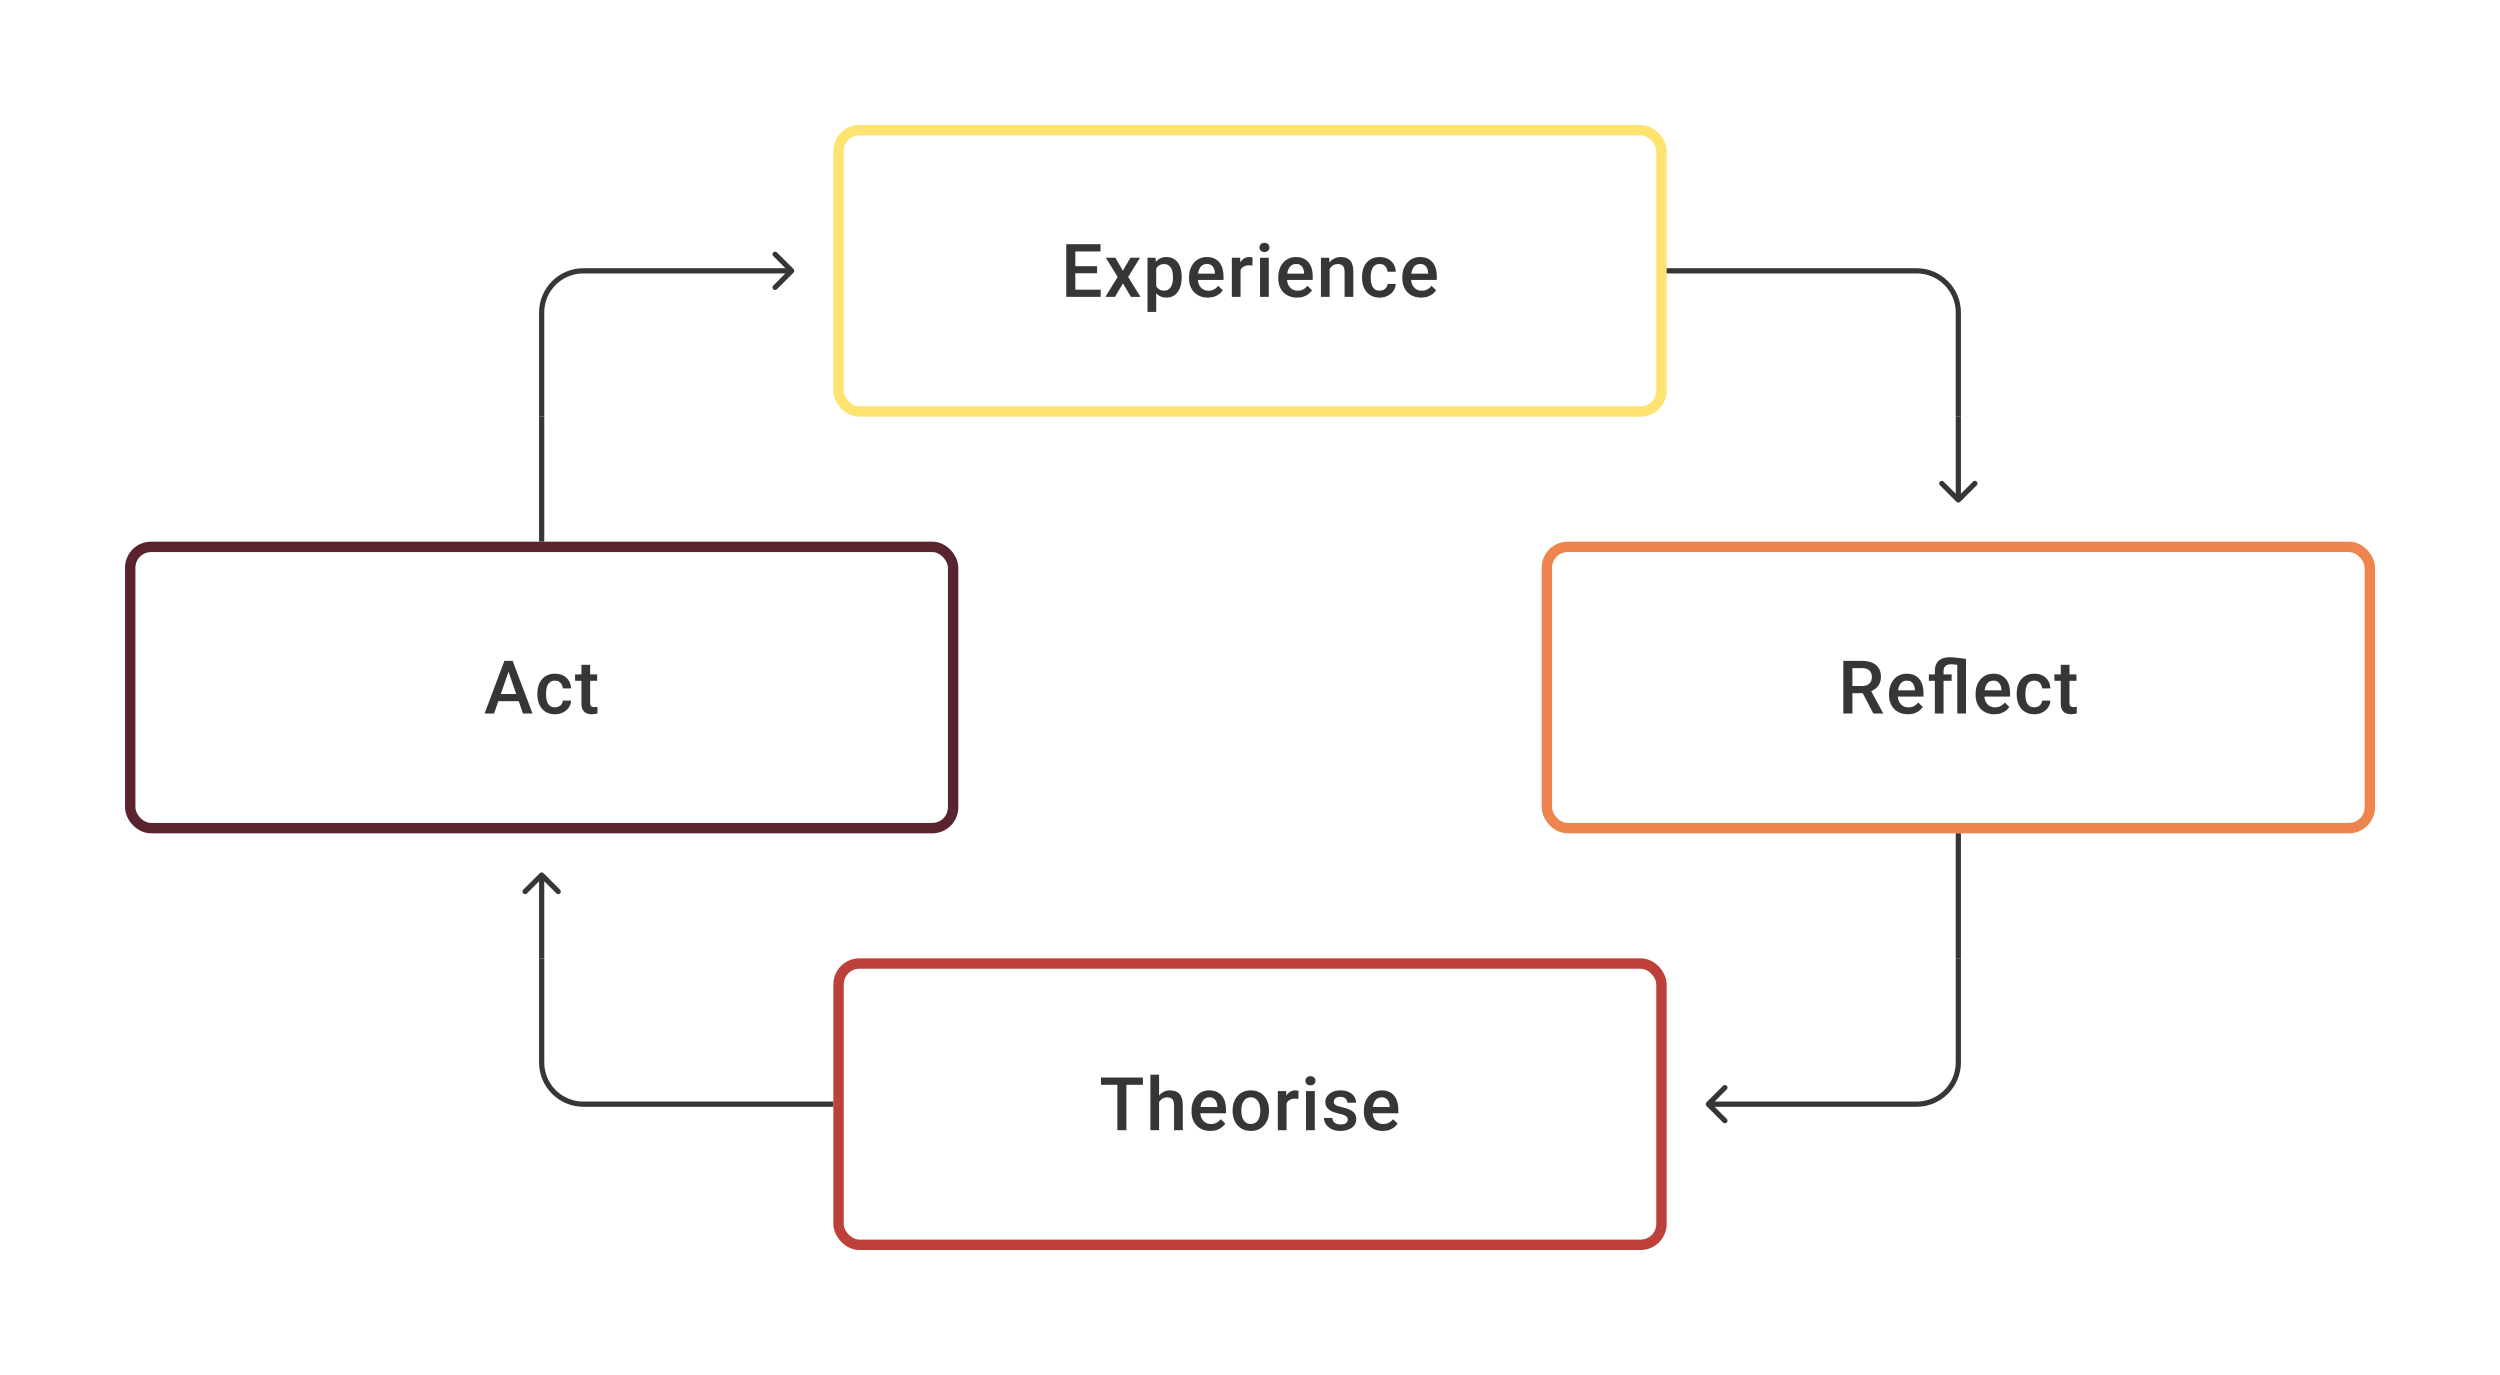 <svg width="480" height="264" viewBox="0 0 480 264" fill="none" xmlns="http://www.w3.org/2000/svg">
<path d="M152.354 52.354C152.549 52.158 152.549 51.842 152.354 51.646L149.172 48.465C148.976 48.269 148.66 48.269 148.464 48.465C148.269 48.66 148.269 48.976 148.464 49.172L151.293 52L148.464 54.828C148.269 55.024 148.269 55.34 148.464 55.535C148.66 55.731 148.976 55.731 149.172 55.535L152.354 52.354ZM152 51.5H112V52.5H152V51.5ZM103.5 60V80H104.5V60H103.5ZM112 51.5C107.306 51.5 103.5 55.306 103.5 60H104.5C104.5 55.858 107.858 52.5 112 52.5V51.5Z" fill="#1E1E21" fill-opacity="0.89"/>
<path d="M211.336 55.618V57H205.968V55.618H211.336ZM206.461 46.891V57H204.719V46.891H206.461ZM210.634 51.112V52.473H205.968V51.112H210.634ZM211.301 46.891V48.279H205.968V46.891H211.301ZM214.154 49.487L215.585 51.98L217.043 49.487H218.883L216.605 53.174L218.973 57H217.133L215.605 54.403L214.078 57H212.231L214.592 53.174L212.321 49.487H214.154ZM221.993 50.931V59.888H220.32V49.487H221.861L221.993 50.931ZM226.888 53.174V53.32C226.888 53.866 226.823 54.373 226.694 54.841C226.569 55.303 226.381 55.709 226.131 56.056C225.886 56.398 225.583 56.664 225.222 56.854C224.861 57.044 224.444 57.139 223.972 57.139C223.504 57.139 223.095 57.053 222.743 56.882C222.396 56.706 222.102 56.458 221.861 56.139C221.62 55.82 221.426 55.445 221.278 55.014C221.134 54.579 221.033 54.102 220.972 53.584V53.022C221.033 52.471 221.134 51.971 221.278 51.522C221.426 51.073 221.62 50.686 221.861 50.362C222.102 50.038 222.396 49.788 222.743 49.612C223.09 49.436 223.495 49.348 223.958 49.348C224.43 49.348 224.849 49.441 225.215 49.626C225.58 49.807 225.888 50.066 226.138 50.404C226.388 50.737 226.576 51.14 226.701 51.612C226.826 52.08 226.888 52.6 226.888 53.174ZM225.215 53.32V53.174C225.215 52.827 225.182 52.505 225.118 52.209C225.053 51.908 224.951 51.644 224.812 51.417C224.673 51.191 224.495 51.015 224.277 50.89C224.065 50.76 223.808 50.695 223.507 50.695C223.21 50.695 222.956 50.746 222.743 50.848C222.53 50.945 222.352 51.082 222.208 51.258C222.065 51.434 221.954 51.64 221.875 51.876C221.796 52.107 221.741 52.359 221.708 52.633V53.98C221.764 54.313 221.859 54.618 221.993 54.896C222.127 55.174 222.317 55.396 222.562 55.563C222.812 55.725 223.132 55.806 223.521 55.806C223.822 55.806 224.078 55.741 224.291 55.611C224.504 55.482 224.678 55.303 224.812 55.077C224.951 54.845 225.053 54.579 225.118 54.278C225.182 53.977 225.215 53.658 225.215 53.32ZM231.908 57.139C231.352 57.139 230.85 57.049 230.401 56.868C229.957 56.683 229.577 56.426 229.263 56.097C228.952 55.769 228.714 55.382 228.547 54.938C228.381 54.493 228.297 54.014 228.297 53.501V53.223C228.297 52.635 228.383 52.103 228.554 51.626C228.726 51.149 228.964 50.742 229.269 50.404C229.575 50.061 229.936 49.8 230.353 49.619C230.769 49.439 231.221 49.348 231.707 49.348C232.244 49.348 232.713 49.439 233.116 49.619C233.519 49.8 233.852 50.054 234.116 50.383C234.384 50.707 234.583 51.093 234.713 51.542C234.847 51.992 234.914 52.487 234.914 53.028V53.744H229.11V52.542H233.262V52.41C233.253 52.11 233.192 51.827 233.081 51.563C232.975 51.3 232.811 51.087 232.588 50.925C232.366 50.763 232.07 50.681 231.7 50.681C231.422 50.681 231.174 50.742 230.957 50.862C230.744 50.978 230.566 51.147 230.422 51.369C230.279 51.591 230.167 51.86 230.089 52.174C230.015 52.484 229.978 52.834 229.978 53.223V53.501C229.978 53.829 230.022 54.135 230.11 54.417C230.202 54.695 230.336 54.938 230.512 55.146C230.688 55.354 230.901 55.519 231.151 55.639C231.401 55.755 231.686 55.813 232.005 55.813C232.408 55.813 232.767 55.732 233.081 55.57C233.396 55.408 233.669 55.178 233.901 54.882L234.782 55.736C234.62 55.972 234.41 56.199 234.151 56.417C233.891 56.63 233.574 56.803 233.199 56.938C232.829 57.072 232.399 57.139 231.908 57.139ZM238.184 50.918V57H236.511V49.487H238.108L238.184 50.918ZM240.483 49.439L240.469 50.994C240.367 50.975 240.256 50.962 240.136 50.952C240.02 50.943 239.904 50.938 239.788 50.938C239.501 50.938 239.249 50.98 239.032 51.063C238.814 51.142 238.631 51.258 238.483 51.411C238.34 51.559 238.228 51.739 238.15 51.952C238.071 52.165 238.025 52.404 238.011 52.667L237.629 52.695C237.629 52.223 237.675 51.785 237.768 51.383C237.86 50.98 237.999 50.626 238.184 50.321C238.374 50.015 238.61 49.777 238.893 49.605C239.18 49.434 239.511 49.348 239.886 49.348C239.987 49.348 240.096 49.358 240.212 49.376C240.332 49.395 240.423 49.416 240.483 49.439ZM243.607 49.487V57H241.927V49.487H243.607ZM241.816 47.515C241.816 47.261 241.899 47.05 242.066 46.883C242.237 46.712 242.473 46.627 242.774 46.627C243.07 46.627 243.304 46.712 243.475 46.883C243.646 47.05 243.732 47.261 243.732 47.515C243.732 47.765 243.646 47.974 243.475 48.14C243.304 48.307 243.07 48.39 242.774 48.39C242.473 48.39 242.237 48.307 242.066 48.14C241.899 47.974 241.816 47.765 241.816 47.515ZM249.036 57.139C248.481 57.139 247.979 57.049 247.53 56.868C247.085 56.683 246.706 56.426 246.391 56.097C246.081 55.769 245.842 55.382 245.676 54.938C245.509 54.493 245.426 54.014 245.426 53.501V53.223C245.426 52.635 245.511 52.103 245.683 51.626C245.854 51.149 246.092 50.742 246.398 50.404C246.703 50.061 247.064 49.8 247.481 49.619C247.898 49.439 248.349 49.348 248.835 49.348C249.372 49.348 249.842 49.439 250.245 49.619C250.647 49.8 250.981 50.054 251.244 50.383C251.513 50.707 251.712 51.093 251.841 51.542C251.976 51.992 252.043 52.487 252.043 53.028V53.744H246.238V52.542H250.39V52.41C250.381 52.11 250.321 51.827 250.21 51.563C250.103 51.3 249.939 51.087 249.717 50.925C249.495 50.763 249.198 50.681 248.828 50.681C248.55 50.681 248.303 50.742 248.085 50.862C247.872 50.978 247.694 51.147 247.55 51.369C247.407 51.591 247.296 51.86 247.217 52.174C247.143 52.484 247.106 52.834 247.106 53.223V53.501C247.106 53.829 247.15 54.135 247.238 54.417C247.331 54.695 247.465 54.938 247.641 55.146C247.817 55.354 248.03 55.519 248.28 55.639C248.529 55.755 248.814 55.813 249.134 55.813C249.536 55.813 249.895 55.732 250.21 55.57C250.525 55.408 250.798 55.178 251.029 54.882L251.911 55.736C251.749 55.972 251.538 56.199 251.279 56.417C251.02 56.63 250.703 56.803 250.328 56.938C249.958 57.072 249.527 57.139 249.036 57.139ZM255.292 51.091V57H253.619V49.487H255.195L255.292 51.091ZM254.993 52.966L254.452 52.959C254.457 52.427 254.531 51.938 254.674 51.494C254.822 51.05 255.026 50.668 255.285 50.348C255.549 50.029 255.864 49.783 256.229 49.612C256.595 49.436 257.002 49.348 257.451 49.348C257.813 49.348 258.139 49.399 258.43 49.501C258.727 49.598 258.979 49.758 259.187 49.98C259.4 50.203 259.562 50.492 259.673 50.848C259.784 51.2 259.84 51.633 259.84 52.147V57H258.16V52.14C258.16 51.779 258.106 51.494 258 51.286C257.898 51.073 257.748 50.922 257.549 50.834C257.354 50.742 257.111 50.695 256.82 50.695C256.533 50.695 256.276 50.756 256.049 50.876C255.822 50.996 255.63 51.161 255.473 51.369C255.32 51.577 255.202 51.818 255.118 52.091C255.035 52.364 254.993 52.656 254.993 52.966ZM264.901 55.806C265.174 55.806 265.42 55.752 265.637 55.646C265.86 55.535 266.038 55.382 266.172 55.188C266.311 54.993 266.387 54.769 266.401 54.514H267.977C267.968 55 267.825 55.442 267.547 55.84C267.269 56.239 266.901 56.556 266.443 56.792C265.985 57.023 265.478 57.139 264.922 57.139C264.348 57.139 263.848 57.042 263.422 56.847C262.997 56.648 262.642 56.375 262.36 56.028C262.078 55.681 261.865 55.28 261.721 54.827C261.582 54.373 261.513 53.887 261.513 53.369V53.126C261.513 52.607 261.582 52.121 261.721 51.667C261.865 51.209 262.078 50.806 262.36 50.459C262.642 50.112 262.997 49.841 263.422 49.647C263.848 49.448 264.346 49.348 264.915 49.348C265.517 49.348 266.045 49.469 266.498 49.709C266.952 49.946 267.308 50.276 267.568 50.702C267.831 51.124 267.968 51.614 267.977 52.174H266.401C266.387 51.897 266.318 51.647 266.193 51.425C266.073 51.198 265.901 51.017 265.679 50.883C265.461 50.749 265.2 50.681 264.894 50.681C264.557 50.681 264.276 50.751 264.054 50.89C263.832 51.024 263.659 51.209 263.534 51.445C263.409 51.677 263.318 51.938 263.263 52.23C263.212 52.517 263.186 52.816 263.186 53.126V53.369C263.186 53.679 263.212 53.98 263.263 54.271C263.314 54.563 263.402 54.824 263.527 55.056C263.656 55.283 263.832 55.465 264.054 55.604C264.276 55.739 264.559 55.806 264.901 55.806ZM272.858 57.139C272.303 57.139 271.8 57.049 271.351 56.868C270.907 56.683 270.528 56.426 270.213 56.097C269.903 55.769 269.664 55.382 269.498 54.938C269.331 54.493 269.248 54.014 269.248 53.501V53.223C269.248 52.635 269.333 52.103 269.505 51.626C269.676 51.149 269.914 50.742 270.22 50.404C270.525 50.061 270.886 49.8 271.303 49.619C271.719 49.439 272.171 49.348 272.657 49.348C273.194 49.348 273.664 49.439 274.066 49.619C274.469 49.8 274.802 50.054 275.066 50.383C275.335 50.707 275.534 51.093 275.663 51.542C275.798 51.992 275.865 52.487 275.865 53.028V53.744H270.06V52.542H274.212V52.41C274.203 52.11 274.143 51.827 274.032 51.563C273.925 51.3 273.761 51.087 273.539 50.925C273.316 50.763 273.02 50.681 272.65 50.681C272.372 50.681 272.125 50.742 271.907 50.862C271.694 50.978 271.516 51.147 271.372 51.369C271.229 51.591 271.118 51.86 271.039 52.174C270.965 52.484 270.928 52.834 270.928 53.223V53.501C270.928 53.829 270.972 54.135 271.06 54.417C271.152 54.695 271.287 54.938 271.463 55.146C271.638 55.354 271.851 55.519 272.101 55.639C272.351 55.755 272.636 55.813 272.955 55.813C273.358 55.813 273.717 55.732 274.032 55.57C274.346 55.408 274.619 55.178 274.851 54.882L275.733 55.736C275.571 55.972 275.36 56.199 275.101 56.417C274.842 56.63 274.525 56.803 274.15 56.938C273.779 57.072 273.349 57.139 272.858 57.139Z" fill="#1E1E21" fill-opacity="0.89"/>
<rect x="161" y="25" width="158" height="54" rx="4" stroke="#FFE370" stroke-width="2"/>
<path d="M320 52H368C372.418 52 376 55.582 376 60V80" stroke="#1E1E21" stroke-opacity="0.89"/>
<path d="M104 80V104" stroke="#1E1E21" stroke-opacity="0.89"/>
<path d="M375.646 96.354C375.842 96.549 376.158 96.549 376.354 96.354L379.536 93.172C379.731 92.976 379.731 92.66 379.536 92.465C379.34 92.269 379.024 92.269 378.828 92.465L376 95.293L373.172 92.465C372.976 92.269 372.66 92.269 372.464 92.465C372.269 92.66 372.269 92.976 372.464 93.172L375.646 96.354ZM375.5 80V96H376.5V80H375.5Z" fill="#1E1E21" fill-opacity="0.89"/>
<path d="M97.883 128.237L94.863 137H93.037L96.842 126.89H98.008L97.883 128.237ZM100.411 137L97.383 128.237L97.251 126.89H98.425L102.244 137H100.411ZM100.265 133.251V134.632H94.766V133.251H100.265ZM106.562 135.806C106.835 135.806 107.081 135.753 107.298 135.646C107.52 135.535 107.698 135.382 107.833 135.188C107.972 134.993 108.048 134.769 108.062 134.514H109.638C109.629 135 109.485 135.442 109.208 135.84C108.93 136.239 108.562 136.556 108.104 136.792C107.645 137.023 107.138 137.139 106.583 137.139C106.009 137.139 105.509 137.042 105.083 136.847C104.657 136.648 104.303 136.375 104.021 136.028C103.738 135.681 103.526 135.28 103.382 134.827C103.243 134.373 103.174 133.887 103.174 133.369V133.126C103.174 132.607 103.243 132.121 103.382 131.667C103.526 131.209 103.738 130.807 104.021 130.459C104.303 130.112 104.657 129.841 105.083 129.647C105.509 129.448 106.007 129.348 106.576 129.348C107.178 129.348 107.705 129.469 108.159 129.709C108.613 129.946 108.969 130.277 109.228 130.702C109.492 131.124 109.629 131.614 109.638 132.174H108.062C108.048 131.897 107.979 131.647 107.854 131.424C107.733 131.198 107.562 131.017 107.34 130.883C107.122 130.749 106.861 130.682 106.555 130.682C106.217 130.682 105.937 130.751 105.715 130.89C105.493 131.024 105.319 131.209 105.194 131.445C105.069 131.677 104.979 131.938 104.923 132.23C104.873 132.517 104.847 132.815 104.847 133.126V133.369C104.847 133.679 104.873 133.98 104.923 134.271C104.974 134.563 105.062 134.824 105.187 135.056C105.317 135.283 105.493 135.466 105.715 135.604C105.937 135.739 106.22 135.806 106.562 135.806ZM114.651 129.487V130.709H110.415V129.487H114.651ZM111.637 127.647H113.311V134.924C113.311 135.155 113.343 135.334 113.408 135.459C113.477 135.579 113.572 135.66 113.693 135.702C113.813 135.743 113.954 135.764 114.116 135.764C114.232 135.764 114.343 135.757 114.449 135.743C114.556 135.729 114.642 135.715 114.706 135.702L114.713 136.979C114.574 137.021 114.412 137.058 114.227 137.09C114.047 137.123 113.838 137.139 113.602 137.139C113.218 137.139 112.878 137.072 112.582 136.938C112.285 136.799 112.054 136.574 111.887 136.264C111.721 135.954 111.637 135.542 111.637 135.028V127.647Z" fill="#1E1E21" fill-opacity="0.89"/>
<rect x="25" y="105" width="158" height="54" rx="4" stroke="#59242D" stroke-width="2"/>
<path d="M353.917 126.89H357.493C358.262 126.89 358.917 127.006 359.458 127.238C360 127.469 360.414 127.812 360.701 128.265C360.993 128.714 361.138 129.27 361.138 129.932C361.138 130.436 361.046 130.881 360.861 131.265C360.676 131.649 360.414 131.973 360.076 132.237C359.738 132.496 359.335 132.697 358.868 132.841L358.34 133.098H355.125L355.112 131.716H357.521C357.938 131.716 358.285 131.642 358.562 131.494C358.84 131.346 359.048 131.144 359.187 130.89C359.331 130.631 359.403 130.339 359.403 130.015C359.403 129.663 359.333 129.358 359.194 129.098C359.06 128.835 358.852 128.633 358.569 128.494C358.287 128.351 357.928 128.279 357.493 128.279H355.66V137H353.917V126.89ZM359.687 137L357.313 132.459L359.139 132.452L361.548 136.91V137H359.687ZM366.304 137.139C365.749 137.139 365.246 137.049 364.797 136.868C364.353 136.683 363.973 136.426 363.659 136.097C363.348 135.769 363.11 135.382 362.943 134.938C362.777 134.493 362.693 134.014 362.693 133.501V133.223C362.693 132.635 362.779 132.103 362.95 131.626C363.122 131.149 363.36 130.742 363.666 130.404C363.971 130.061 364.332 129.8 364.749 129.619C365.165 129.439 365.617 129.348 366.103 129.348C366.64 129.348 367.109 129.439 367.512 129.619C367.915 129.8 368.248 130.054 368.512 130.383C368.78 130.707 368.98 131.094 369.109 131.543C369.243 131.992 369.31 132.487 369.31 133.028V133.744H363.506V132.542H367.658V132.41C367.649 132.11 367.589 131.827 367.477 131.563C367.371 131.3 367.207 131.087 366.984 130.925C366.762 130.763 366.466 130.682 366.096 130.682C365.818 130.682 365.57 130.742 365.353 130.862C365.14 130.978 364.962 131.147 364.818 131.369C364.675 131.591 364.564 131.86 364.485 132.174C364.411 132.485 364.374 132.834 364.374 133.223V133.501C364.374 133.829 364.418 134.135 364.506 134.417C364.598 134.695 364.733 134.938 364.908 135.146C365.084 135.354 365.297 135.519 365.547 135.639C365.797 135.755 366.082 135.813 366.401 135.813C366.804 135.813 367.163 135.732 367.477 135.57C367.792 135.408 368.065 135.179 368.297 134.882L369.179 135.736C369.017 135.972 368.806 136.199 368.547 136.417C368.288 136.63 367.97 136.803 367.595 136.938C367.225 137.072 366.795 137.139 366.304 137.139ZM373.164 137H371.49V128.814C371.49 128.244 371.602 127.765 371.824 127.377C372.051 126.988 372.377 126.694 372.803 126.495C373.229 126.291 373.742 126.189 374.344 126.189C374.585 126.189 374.886 126.205 375.247 126.238C375.612 126.27 375.992 126.312 376.385 126.363C376.779 126.409 377.14 126.458 377.469 126.509L376.747 127.793C376.316 127.714 375.916 127.654 375.545 127.613C375.175 127.566 374.839 127.543 374.539 127.543C374.242 127.543 373.992 127.594 373.789 127.696C373.585 127.793 373.43 127.937 373.323 128.126C373.217 128.312 373.164 128.541 373.164 128.814V137ZM375.795 137V126.509H377.469V137H375.795ZM374.712 129.487V130.709H370.338V129.487H374.712ZM382.926 137.139C382.37 137.139 381.868 137.049 381.419 136.868C380.975 136.683 380.595 136.426 380.28 136.097C379.97 135.769 379.732 135.382 379.565 134.938C379.399 134.493 379.315 134.014 379.315 133.501V133.223C379.315 132.635 379.401 132.103 379.572 131.626C379.743 131.149 379.982 130.742 380.287 130.404C380.593 130.061 380.954 129.8 381.371 129.619C381.787 129.439 382.238 129.348 382.725 129.348C383.261 129.348 383.731 129.439 384.134 129.619C384.537 129.8 384.87 130.054 385.134 130.383C385.402 130.707 385.601 131.094 385.731 131.543C385.865 131.992 385.932 132.487 385.932 133.028V133.744H380.128V132.542H384.28V132.41C384.271 132.11 384.21 131.827 384.099 131.563C383.993 131.3 383.829 131.087 383.606 130.925C383.384 130.763 383.088 130.682 382.718 130.682C382.44 130.682 382.192 130.742 381.975 130.862C381.762 130.978 381.583 131.147 381.44 131.369C381.296 131.591 381.185 131.86 381.107 132.174C381.033 132.485 380.996 132.834 380.996 133.223V133.501C380.996 133.829 381.04 134.135 381.128 134.417C381.22 134.695 381.354 134.938 381.53 135.146C381.706 135.354 381.919 135.519 382.169 135.639C382.419 135.755 382.704 135.813 383.023 135.813C383.426 135.813 383.785 135.732 384.099 135.57C384.414 135.408 384.687 135.179 384.919 134.882L385.8 135.736C385.638 135.972 385.428 136.199 385.169 136.417C384.909 136.63 384.592 136.803 384.217 136.938C383.847 137.072 383.417 137.139 382.926 137.139ZM390.591 135.806C390.864 135.806 391.109 135.753 391.327 135.646C391.549 135.535 391.727 135.382 391.862 135.188C392.001 134.993 392.077 134.769 392.091 134.514H393.667C393.658 135 393.514 135.442 393.236 135.84C392.959 136.239 392.591 136.556 392.132 136.792C391.674 137.023 391.167 137.139 390.612 137.139C390.038 137.139 389.538 137.042 389.112 136.847C388.686 136.648 388.332 136.375 388.05 136.028C387.767 135.681 387.554 135.28 387.411 134.827C387.272 134.373 387.203 133.887 387.203 133.369V133.126C387.203 132.607 387.272 132.121 387.411 131.667C387.554 131.209 387.767 130.807 388.05 130.459C388.332 130.112 388.686 129.841 389.112 129.647C389.538 129.448 390.036 129.348 390.605 129.348C391.207 129.348 391.734 129.469 392.188 129.709C392.642 129.946 392.998 130.277 393.257 130.702C393.521 131.124 393.658 131.614 393.667 132.174H392.091C392.077 131.897 392.008 131.647 391.883 131.424C391.762 131.198 391.591 131.017 391.369 130.883C391.151 130.749 390.89 130.682 390.584 130.682C390.246 130.682 389.966 130.751 389.744 130.89C389.522 131.024 389.348 131.209 389.223 131.445C389.098 131.677 389.008 131.938 388.952 132.23C388.902 132.517 388.876 132.815 388.876 133.126V133.369C388.876 133.679 388.902 133.98 388.952 134.271C389.003 134.563 389.091 134.824 389.216 135.056C389.346 135.283 389.522 135.466 389.744 135.604C389.966 135.739 390.249 135.806 390.591 135.806ZM398.68 129.487V130.709H394.444V129.487H398.68ZM395.666 127.647H397.34V134.924C397.34 135.155 397.372 135.334 397.437 135.459C397.506 135.579 397.601 135.66 397.722 135.702C397.842 135.743 397.983 135.764 398.145 135.764C398.261 135.764 398.372 135.757 398.478 135.743C398.585 135.729 398.671 135.715 398.735 135.702L398.742 136.979C398.603 137.021 398.441 137.058 398.256 137.09C398.076 137.123 397.867 137.139 397.631 137.139C397.247 137.139 396.907 137.072 396.611 136.938C396.314 136.799 396.083 136.574 395.916 136.264C395.75 135.954 395.666 135.542 395.666 135.028V127.647Z" fill="#1E1E21" fill-opacity="0.89"/>
<rect x="297" y="105" width="158" height="54" rx="4" stroke="#EE844E" stroke-width="2"/>
<path d="M104.354 167.646C104.158 167.451 103.842 167.451 103.646 167.646L100.464 170.828C100.269 171.024 100.269 171.34 100.464 171.536C100.66 171.731 100.976 171.731 101.172 171.536L104 168.707L106.828 171.536C107.024 171.731 107.34 171.731 107.536 171.536C107.731 171.34 107.731 171.024 107.536 170.828L104.354 167.646ZM103.5 168V184H104.5V168H103.5Z" fill="#1E1E21" fill-opacity="0.89"/>
<path d="M376 160V184" stroke="#1E1E21" stroke-opacity="0.89"/>
<path d="M160 212H112C107.582 212 104 208.418 104 204V184" stroke="#1E1E21" stroke-opacity="0.89"/>
<path d="M216.265 206.89V217H214.536V206.89H216.265ZM219.438 206.89V208.279H211.391V206.89H219.438ZM222.542 206.335V217H220.875V206.335H222.542ZM222.25 212.966L221.708 212.959C221.713 212.441 221.785 211.961 221.924 211.522C222.067 211.082 222.266 210.7 222.521 210.376C222.78 210.047 223.09 209.795 223.451 209.619C223.812 209.439 224.213 209.348 224.652 209.348C225.023 209.348 225.356 209.399 225.652 209.501C225.953 209.603 226.212 209.767 226.43 209.994C226.647 210.216 226.812 210.508 226.923 210.869C227.039 211.225 227.096 211.661 227.096 212.174V217H225.416V212.16C225.416 211.799 225.363 211.512 225.256 211.3C225.155 211.087 225.004 210.934 224.805 210.841C224.606 210.744 224.363 210.695 224.076 210.695C223.775 210.695 223.509 210.756 223.278 210.876C223.051 210.996 222.861 211.161 222.708 211.369C222.556 211.577 222.44 211.818 222.361 212.091C222.287 212.364 222.25 212.656 222.25 212.966ZM232.387 217.139C231.832 217.139 231.329 217.049 230.88 216.868C230.436 216.683 230.056 216.426 229.742 216.097C229.431 215.769 229.193 215.382 229.026 214.938C228.86 214.493 228.776 214.014 228.776 213.501V213.223C228.776 212.635 228.862 212.103 229.033 211.626C229.205 211.149 229.443 210.742 229.749 210.404C230.054 210.061 230.415 209.8 230.832 209.619C231.248 209.439 231.7 209.348 232.186 209.348C232.723 209.348 233.192 209.439 233.595 209.619C233.998 209.8 234.331 210.054 234.595 210.383C234.863 210.707 235.063 211.094 235.192 211.543C235.326 211.992 235.393 212.487 235.393 213.028V213.744H229.589V212.542H233.741V212.41C233.732 212.11 233.672 211.827 233.56 211.563C233.454 211.3 233.29 211.087 233.067 210.925C232.845 210.763 232.549 210.682 232.179 210.682C231.901 210.682 231.653 210.742 231.436 210.862C231.223 210.978 231.045 211.147 230.901 211.369C230.758 211.591 230.647 211.86 230.568 212.174C230.494 212.485 230.457 212.834 230.457 213.223V213.501C230.457 213.829 230.501 214.135 230.589 214.417C230.681 214.695 230.816 214.938 230.991 215.146C231.167 215.354 231.38 215.519 231.63 215.639C231.88 215.755 232.165 215.813 232.484 215.813C232.887 215.813 233.246 215.732 233.56 215.57C233.875 215.408 234.148 215.179 234.38 214.882L235.262 215.736C235.1 215.972 234.889 216.199 234.63 216.417C234.371 216.63 234.053 216.803 233.678 216.938C233.308 217.072 232.878 217.139 232.387 217.139ZM236.664 213.327V213.167C236.664 212.626 236.743 212.123 236.9 211.661C237.057 211.193 237.284 210.788 237.58 210.445C237.881 210.098 238.247 209.83 238.677 209.64C239.113 209.446 239.603 209.348 240.149 209.348C240.7 209.348 241.191 209.446 241.621 209.64C242.057 209.83 242.425 210.098 242.725 210.445C243.026 210.788 243.255 211.193 243.413 211.661C243.57 212.123 243.649 212.626 243.649 213.167V213.327C243.649 213.869 243.57 214.371 243.413 214.834C243.255 215.297 243.026 215.702 242.725 216.049C242.425 216.391 242.059 216.66 241.628 216.854C241.198 217.044 240.71 217.139 240.163 217.139C239.612 217.139 239.119 217.044 238.684 216.854C238.254 216.66 237.888 216.391 237.587 216.049C237.286 215.702 237.057 215.297 236.9 214.834C236.743 214.371 236.664 213.869 236.664 213.327ZM238.337 213.167V213.327C238.337 213.665 238.372 213.984 238.441 214.285C238.511 214.586 238.62 214.85 238.768 215.077C238.916 215.304 239.106 215.482 239.337 215.611C239.568 215.741 239.844 215.806 240.163 215.806C240.473 215.806 240.742 215.741 240.969 215.611C241.2 215.482 241.39 215.304 241.538 215.077C241.686 214.85 241.795 214.586 241.864 214.285C241.938 213.984 241.976 213.665 241.976 213.327V213.167C241.976 212.834 241.938 212.519 241.864 212.223C241.795 211.922 241.684 211.656 241.531 211.424C241.383 211.193 241.193 211.013 240.962 210.883C240.735 210.749 240.464 210.682 240.149 210.682C239.835 210.682 239.562 210.749 239.33 210.883C239.103 211.013 238.916 211.193 238.768 211.424C238.62 211.656 238.511 211.922 238.441 212.223C238.372 212.519 238.337 212.834 238.337 213.167ZM247.016 210.918V217H245.343V209.487H246.94L247.016 210.918ZM249.314 209.439L249.3 210.994C249.199 210.975 249.088 210.962 248.967 210.952C248.851 210.943 248.736 210.938 248.62 210.938C248.333 210.938 248.081 210.98 247.863 211.063C247.646 211.142 247.463 211.258 247.315 211.411C247.171 211.559 247.06 211.739 246.981 211.952C246.903 212.165 246.856 212.403 246.843 212.667L246.461 212.695C246.461 212.223 246.507 211.786 246.6 211.383C246.692 210.98 246.831 210.626 247.016 210.32C247.206 210.015 247.442 209.777 247.724 209.605C248.011 209.434 248.342 209.348 248.717 209.348C248.819 209.348 248.928 209.358 249.044 209.376C249.164 209.395 249.254 209.416 249.314 209.439ZM252.439 209.487V217H250.758V209.487H252.439ZM250.647 207.515C250.647 207.261 250.731 207.05 250.897 206.884C251.068 206.712 251.305 206.627 251.605 206.627C251.902 206.627 252.135 206.712 252.307 206.884C252.478 207.05 252.564 207.261 252.564 207.515C252.564 207.765 252.478 207.974 252.307 208.14C252.135 208.307 251.902 208.39 251.605 208.39C251.305 208.39 251.068 208.307 250.897 208.14C250.731 207.974 250.647 207.765 250.647 207.515ZM258.771 214.966C258.771 214.799 258.729 214.649 258.646 214.514C258.562 214.375 258.403 214.25 258.167 214.139C257.935 214.028 257.593 213.926 257.139 213.834C256.741 213.746 256.375 213.642 256.042 213.521C255.713 213.396 255.431 213.246 255.195 213.07C254.959 212.894 254.776 212.686 254.646 212.445C254.517 212.204 254.452 211.927 254.452 211.612C254.452 211.306 254.519 211.017 254.653 210.744C254.788 210.471 254.98 210.23 255.23 210.022C255.48 209.814 255.783 209.649 256.139 209.529C256.5 209.409 256.903 209.348 257.347 209.348C257.977 209.348 258.516 209.455 258.965 209.668C259.419 209.876 259.766 210.161 260.007 210.522C260.247 210.878 260.368 211.281 260.368 211.73H258.694C258.694 211.531 258.643 211.346 258.542 211.175C258.444 210.999 258.296 210.857 258.097 210.751C257.898 210.64 257.648 210.584 257.347 210.584C257.06 210.584 256.822 210.631 256.632 210.723C256.447 210.811 256.308 210.927 256.216 211.07C256.128 211.214 256.084 211.371 256.084 211.543C256.084 211.667 256.107 211.781 256.153 211.883C256.204 211.98 256.287 212.07 256.403 212.154C256.519 212.232 256.676 212.306 256.875 212.376C257.079 212.445 257.333 212.512 257.639 212.577C258.213 212.697 258.706 212.852 259.118 213.042C259.534 213.227 259.854 213.468 260.076 213.764C260.298 214.056 260.409 214.426 260.409 214.875C260.409 215.209 260.338 215.514 260.194 215.792C260.055 216.065 259.852 216.303 259.583 216.507C259.315 216.706 258.993 216.861 258.618 216.972C258.248 217.083 257.831 217.139 257.368 217.139C256.688 217.139 256.111 217.019 255.639 216.778C255.167 216.532 254.808 216.22 254.563 215.84C254.322 215.456 254.202 215.058 254.202 214.646H255.82C255.838 214.956 255.924 215.204 256.077 215.389C256.234 215.57 256.428 215.702 256.66 215.785C256.896 215.864 257.139 215.903 257.389 215.903C257.69 215.903 257.942 215.864 258.146 215.785C258.349 215.702 258.505 215.59 258.611 215.452C258.717 215.308 258.771 215.146 258.771 214.966ZM265.471 217.139C264.915 217.139 264.413 217.049 263.964 216.868C263.52 216.683 263.14 216.426 262.825 216.097C262.515 215.769 262.277 215.382 262.11 214.938C261.944 214.493 261.86 214.014 261.86 213.501V213.223C261.86 212.635 261.946 212.103 262.117 211.626C262.288 211.149 262.527 210.742 262.832 210.404C263.138 210.061 263.499 209.8 263.915 209.619C264.332 209.439 264.783 209.348 265.269 209.348C265.806 209.348 266.276 209.439 266.679 209.619C267.082 209.8 267.415 210.054 267.679 210.383C267.947 210.707 268.146 211.094 268.276 211.543C268.41 211.992 268.477 212.487 268.477 213.028V213.744H262.673V212.542H266.825V212.41C266.815 212.11 266.755 211.827 266.644 211.563C266.538 211.3 266.373 211.087 266.151 210.925C265.929 210.763 265.633 210.682 265.262 210.682C264.985 210.682 264.737 210.742 264.52 210.862C264.307 210.978 264.128 211.147 263.985 211.369C263.841 211.591 263.73 211.86 263.652 212.174C263.578 212.485 263.54 212.834 263.54 213.223V213.501C263.54 213.829 263.584 214.135 263.672 214.417C263.765 214.695 263.899 214.938 264.075 215.146C264.251 215.354 264.464 215.519 264.714 215.639C264.964 215.755 265.249 215.813 265.568 215.813C265.971 215.813 266.329 215.732 266.644 215.57C266.959 215.408 267.232 215.179 267.463 214.882L268.345 215.736C268.183 215.972 267.973 216.199 267.713 216.417C267.454 216.63 267.137 216.803 266.762 216.938C266.392 217.072 265.961 217.139 265.471 217.139Z" fill="#1E1E21" fill-opacity="0.89"/>
<rect x="161" y="185" width="158" height="54" rx="4" stroke="#BE403B" stroke-width="2"/>
<path d="M327.646 211.646C327.451 211.842 327.451 212.158 327.646 212.354L330.828 215.536C331.024 215.731 331.34 215.731 331.536 215.536C331.731 215.34 331.731 215.024 331.536 214.828L328.707 212L331.536 209.172C331.731 208.976 331.731 208.66 331.536 208.464C331.34 208.269 331.024 208.269 330.828 208.464L327.646 211.646ZM328 212.5H368V211.5H328V212.5ZM376.5 204V184H375.5V204H376.5ZM368 212.5C372.694 212.5 376.5 208.694 376.5 204H375.5C375.5 208.142 372.142 211.5 368 211.5V212.5Z" fill="#1E1E21" fill-opacity="0.89"/>
</svg>
